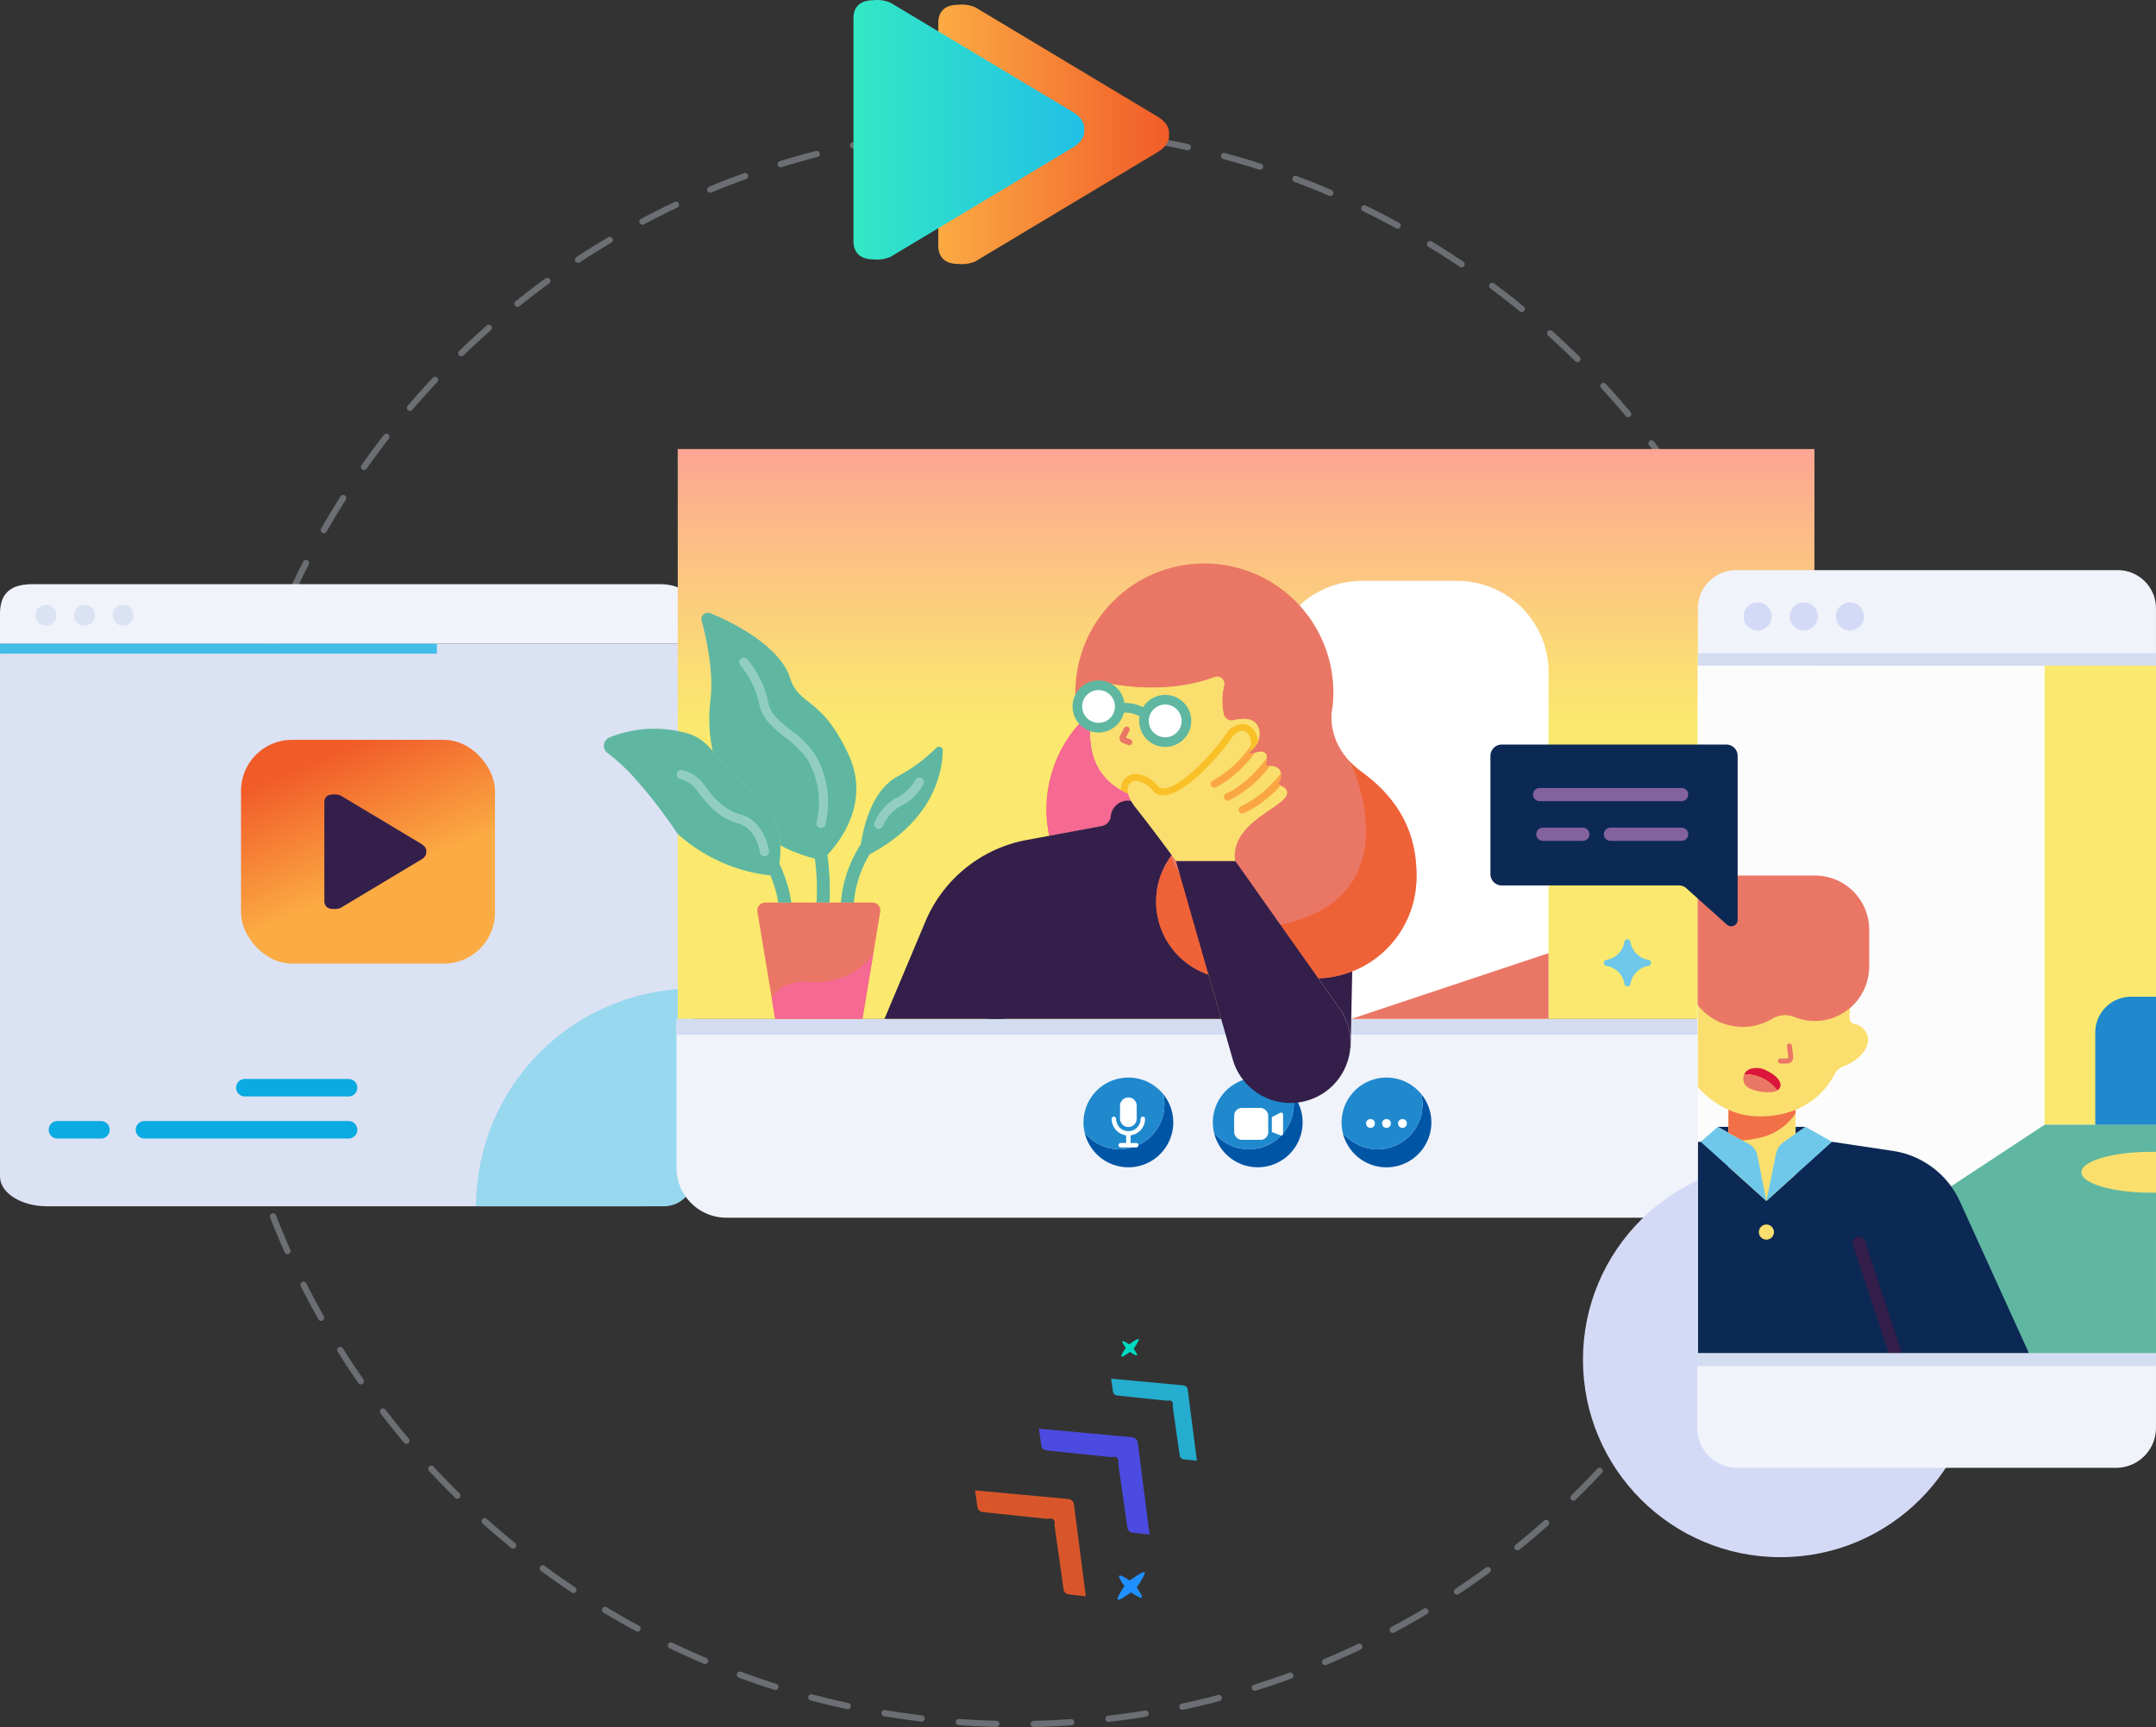 <svg xmlns="http://www.w3.org/2000/svg" xmlns:xlink="http://www.w3.org/1999/xlink" width="345.354" height="276.738" viewBox="0 0 345.354 276.738"><rect x="0" y="0" width="345.354" height="276.738" fill="#333333" stroke="none"/><defs><style>.a,.b{fill:none;}.b{stroke:#6b6e72;stroke-linecap:round;stroke-miterlimit:10;stroke-dasharray:6;}.c{fill:#dbe2f3;}.d{fill:#f0f3fa;}.e{fill:#44bee9;}.f{fill:#98d8ef;}.g{fill:#0aaae2;}.ac,.ad,.ag,.ah,.al,.ar,.as,.h,.o,.p,.q,.r,.y{isolation:isolate;}.h{fill:url(#a);}.ac,.i{fill:#331f4a;}.j{clip-path:url(#b);}.k{clip-path:url(#c);}.l{fill:url(#d);}.m{clip-path:url(#e);}.n{fill:#00dac4;}.o,.p,.q{opacity:0.867;}.o{fill:url(#g);}.p{fill:url(#h);}.q{fill:url(#i);}.r{fill:#d4dcf1;}.ac,.ad,.ag,.ah,.al,.r,.y{mix-blend-mode:multiply;}.s{fill:#0055a5;}.t{fill:#2089cd;}.u{fill:#fff;}.v{fill:#fae96e;}.w{fill:url(#j);}.x{fill:#f2565c;}.ai,.y{fill:#f56992;}.z{fill:#fadf6e;}.aa{fill:#ea7765;}.ab,.ag,.al{fill:#5fb7a1;}.ad{fill:#f15b28;opacity:0.72;}.ae{fill:#f9c028;}.af{fill:#faa743;}.ah{fill:#92cebf;}.aj{fill:#d4daf6;}.ak{fill:#fcfcfc;}.al{opacity:0.71;}.am{fill:#0c2854;}.an{fill:#dc163b;}.ao{fill:#6fc8e9;}.ap{fill:#f27048;}.aq{fill:#83629e;}.ar{fill:url(#k);}.as{fill:url(#l);}</style><linearGradient id="a" x1="0.243" y1="-0.032" x2="0.702" y2="0.92" gradientUnits="objectBoundingBox"><stop offset="0.428" stop-color="#fbab44"/><stop offset="1" stop-color="#f15b28"/></linearGradient><clipPath id="b"><path class="a" d="M1272.215,326.838a.182.182,0,0,1-.05-.165,9.41,9.41,0,0,1,1.153-1.978,6.562,6.562,0,0,1-.909-1.484.191.191,0,0,1,.073-.179c.093-.065.206-.141,1.646.769,2.094-1.471,2.257-1.367,2.357-1.311.009.008.02.012.032.023a.185.185,0,0,1,.05.165,10.6,10.6,0,0,1-1.312,2.213c.951,1.4.878,1.516.816,1.611a.167.167,0,0,1-.175.079,6.609,6.609,0,0,1-1.526-.87c-1.873,1.3-2.02,1.21-2.12,1.145A.12.12,0,0,1,1272.215,326.838Z" transform="translate(-1272.162 -322.464)"/></clipPath><clipPath id="c"><rect class="a" width="511.689" height="152.743" transform="translate(0 367.907) rotate(-45.972)"/></clipPath><linearGradient id="d" x1="-79.564" y1="195.1" x2="-79.564" y2="195.069" gradientUnits="objectBoundingBox"><stop offset="0" stop-color="#67c4ff"/><stop offset="1" stop-color="#1f90ff"/></linearGradient><clipPath id="e"><path class="a" d="M1272.712,293.5a.109.109,0,0,1-.034-.1,5.845,5.845,0,0,1,.749-1.278,4.579,4.579,0,0,1-.59-.958.11.11,0,0,1,.049-.115c.062-.04.133-.089,1.068.5,1.351-.95,1.458-.885,1.521-.847l.017.015a.11.11,0,0,1,.033.1,7.083,7.083,0,0,1-.848,1.43c.612.9.57.977.528,1.037a.107.107,0,0,1-.113.053,4.445,4.445,0,0,1-.99-.56c-1.21.838-1.3.78-1.37.737Z" transform="translate(-1272.676 -290.674)"/></clipPath><linearGradient id="g" x1="-49.291" y1="136.934" x2="-49.291" y2="136.912" gradientUnits="objectBoundingBox"><stop offset="0" stop-color="#33e8c5"/><stop offset="1" stop-color="#21bfe6"/></linearGradient><linearGradient id="h" x1="-38.145" y1="105.538" x2="-38.145" y2="105.521" gradientUnits="objectBoundingBox"><stop offset="0" stop-color="#96a1ff"/><stop offset="1" stop-color="#4e4efb"/></linearGradient><linearGradient id="i" x1="-37.504" y1="104.954" x2="-37.504" y2="104.937" gradientUnits="objectBoundingBox"><stop offset="0" stop-color="#fbab44"/><stop offset="1" stop-color="#f15b28"/></linearGradient><linearGradient id="j" x1="0.5" y1="-0.264" x2="0.5" y2="0.486" gradientUnits="objectBoundingBox"><stop offset="0" stop-color="#ff7baa"/><stop offset="0.216" stop-color="#ff7baa" stop-opacity="0.761"/><stop offset="0.604" stop-color="#ff7baa" stop-opacity="0.357"/><stop offset="0.874" stop-color="#ff7baa" stop-opacity="0.098"/><stop offset="1" stop-color="#ff7baa" stop-opacity="0"/></linearGradient><linearGradient id="k" x1="0" y1="0.5" x2="1" y2="0.5" xlink:href="#i"/><linearGradient id="l" x1="0" y1="0.5" x2="1" y2="0.5" xlink:href="#g"/></defs><g transform="translate(-1119.937 -108.237)"><circle class="b" cx="127.82" cy="127.82" r="127.82" transform="translate(1154.929 128.835)"/><g transform="translate(1119.937 201.829)"><g transform="translate(0)"><path class="c" d="M1119.938,195.959V281.31c0,2.642,3.376,4.774,7.55,4.774H1223.2c4.174,0,7.568-2.132,7.568-4.774V195.959Z" transform="translate(-1119.937 -186.409)"/><path class="d" d="M1119.938,192.606v4.778h110.833v-4.778c0-2.636-1.039-4.769-5.216-4.769H1125.14C1120.965,187.837,1119.938,189.97,1119.938,192.606Z" transform="translate(-1119.937 -187.837)"/><rect class="e" width="69.985" height="1.586" transform="translate(69.985 11.139) rotate(-180)"/><g transform="translate(5.685 3.304)"><circle class="c" cx="1.675" cy="1.675" r="1.675" transform="translate(12.348)"/><circle class="c" cx="1.675" cy="1.675" r="1.675" transform="translate(6.174)"/><circle class="c" cx="1.675" cy="1.675" r="1.675"/></g><path class="f" d="M1184.8,277.822h30.089a4.775,4.775,0,0,0,4.779-4.774V242.959A34.865,34.865,0,0,0,1184.8,277.822Z" transform="translate(-1108.534 -178.148)"/><path class="g" d="M1153.5,258.064h16.619a1.4,1.4,0,0,0,0-2.8H1153.5a1.4,1.4,0,0,0,0,2.8Z" transform="translate(-1114.282 -175.984)"/><path class="g" d="M1139.83,263.8h32.694a1.4,1.4,0,0,0,0-2.8H1139.83a1.4,1.4,0,0,0,0,2.8Z" transform="translate(-1116.686 -174.977)"/><path class="g" d="M1127.971,263.8h6.971a1.4,1.4,0,0,0,0-2.8h-6.971a1.4,1.4,0,1,0,0,2.8Z" transform="translate(-1118.77 -174.977)"/><g transform="translate(38.608 24.946)"><rect class="h" width="40.677" height="35.843" rx="8.156" transform="translate(40.677 35.843) rotate(-180)"/><path class="i" d="M1179.574,224.369l-12.827-7.692a2.4,2.4,0,0,0-1.207-.179c-1.423,0-1.416,1.044-1.416,1.31v15.721c0,.225-.006,1.311,1.416,1.311a2.409,2.409,0,0,0,1.207-.18l12.827-7.692c1.052-.6.871-1.3.871-1.3S1180.626,224.965,1179.574,224.369Z" transform="translate(-1150.776 -207.747)"/></g></g></g><g transform="translate(1276.121 322.744)"><g transform="translate(22.8)"><g transform="translate(0 37.378)"><g class="j"><g transform="translate(-349.129 -191.189)"><g transform="translate(0 0)"><g class="k"><g transform="translate(346.646 188.701)"><path class="l" d="M1275.047,320.348l4.378,4.233-5,5.17-4.379-4.233Z" transform="translate(-1270.05 -320.348)"/></g></g></g></g></g></g><g transform="translate(0.605)"><g class="m"><g transform="translate(-363.755 -153.44)"><g transform="translate(0 0)"><g class="k" transform="translate(0)"><g transform="translate(361.881 151.561)"><path class="n" d="M1274.576,289.076l3.1,3-3.493,3.614-3.1-3Z" transform="translate(-1271.083 -289.076)"/></g></g></g></g></g></g></g><path class="o" d="M1283.579,297.828,1285,308.86l.045.393-.13-.013-1.958-.219a.745.745,0,0,1-.667-.637l-1.05-7.389-.048-.4a.365.365,0,0,1,0-.065,3.168,3.168,0,0,1,0-.393.467.467,0,0,0-.158-.4.432.432,0,0,0-.394-.128c-.245,0-.273.016-.412.012a.4.4,0,0,1-.065,0l-.4-.034-7.495-.789a.733.733,0,0,1-.661-.633l-.278-1.931-.019-.128.4.031,11.195,1.035A.77.77,0,0,1,1283.579,297.828Z" transform="translate(-1249.512 -289.719)"/><path class="p" d="M1277.3,305.131l1.839,14.242.058.507-.168-.016-2.529-.281a.962.962,0,0,1-.859-.822l-1.356-9.541-.062-.51a.641.641,0,0,1-.006-.084,3.816,3.816,0,0,1,0-.507.606.606,0,0,0-.2-.515.552.552,0,0,0-.507-.166c-.316,0-.354.022-.531.015a.493.493,0,0,1-.084,0l-.519-.043-9.675-1.018a.949.949,0,0,1-.855-.817l-.359-2.492-.022-.166.514.04,14.451,1.336A.993.993,0,0,1,1277.3,305.131Z" transform="translate(-1251.243 -288.523)"/><path class="q" d="M1268.612,313.545l1.839,14.241.058.507-.169-.015-2.528-.282a.96.96,0,0,1-.859-.822l-1.354-9.541-.062-.51a.493.493,0,0,1-.007-.082,4.03,4.03,0,0,1,0-.508.607.607,0,0,0-.2-.515.553.553,0,0,0-.508-.166c-.316,0-.354.022-.532.016a.5.5,0,0,1-.083,0l-.518-.045-9.676-1.018a.951.951,0,0,1-.855-.817l-.359-2.491-.022-.166.514.04,14.452,1.337A.994.994,0,0,1,1268.612,313.545Z" transform="translate(-1252.771 -287.044)"/></g><g transform="translate(1216.673 180.194)"><path class="d" d="M1212.107,247.078v23.873a7.979,7.979,0,0,0,7.977,7.978h166.307a7.98,7.98,0,0,0,7.978-7.978V247.078Z" transform="translate(-1200.471 -155.788)"/><rect class="r" width="182.261" height="2.525" transform="translate(11.635 91.292)"/><g transform="translate(76.82 100.687)"><g transform="translate(41.344)"><path class="s" d="M1317.061,261.863a7.191,7.191,0,0,1-14.191,1.648,7.193,7.193,0,0,0,12.583-6.182A7.187,7.187,0,0,1,1317.061,261.863Z" transform="translate(-1302.681 -254.673)"/><path class="t" d="M1315.672,259.373a7.193,7.193,0,0,1-12.774,4.535,7.193,7.193,0,0,1,12.583-6.182A7.153,7.153,0,0,1,1315.672,259.373Z" transform="translate(-1302.709 -255.07)"/></g><g transform="translate(20.722)"><path class="s" d="M1299.521,261.863a7.191,7.191,0,0,1-14.189,1.648,7.193,7.193,0,0,0,12.583-6.182A7.186,7.186,0,0,1,1299.521,261.863Z" transform="translate(-1285.142 -254.673)"/><path class="t" d="M1298.134,259.373a7.193,7.193,0,0,1-12.774,4.535,7.192,7.192,0,0,1,12.583-6.182A7.14,7.14,0,0,1,1298.134,259.373Z" transform="translate(-1285.17 -255.07)"/></g><path class="s" d="M1281.9,261.863a7.191,7.191,0,0,1-14.19,1.648,7.195,7.195,0,0,0,12.584-6.182A7.186,7.186,0,0,1,1281.9,261.863Z" transform="translate(-1267.518 -254.673)"/><path class="t" d="M1280.509,259.373a7.193,7.193,0,0,1-12.774,4.535,7.193,7.193,0,0,1,12.584-6.182A7.153,7.153,0,0,1,1280.509,259.373Z" transform="translate(-1267.546 -255.07)"/><g transform="translate(4.516 3.188)"><path class="u" d="M1276.734,260.753a.354.354,0,0,0-.709,0,1.965,1.965,0,0,1-3.93,0,.354.354,0,0,0-.709,0,2.67,2.67,0,0,0,2.319,2.638v1.224h-.854a.355.355,0,1,0,0,.709h2.447a.355.355,0,1,0,0-.709h-.884v-1.224A2.67,2.67,0,0,0,1276.734,260.753Z" transform="translate(-1271.387 -257.321)"/><path class="u" d="M1273.861,262.516a1.338,1.338,0,0,0,1.338-1.339v-2.058a1.338,1.338,0,1,0-2.676,0v2.058A1.338,1.338,0,0,0,1273.861,262.516Z" transform="translate(-1271.187 -257.781)"/></g><g transform="translate(24.137 4.867)"><rect class="u" width="5.458" height="5.113" rx="1.226"/><path class="u" d="M1295.007,260.152v3.054a.3.3,0,0,1-.414.285l-1.387-.534v-2.4l1.357-.682A.308.308,0,0,1,1295.007,260.152Z" transform="translate(-1287.173 -259.097)"/></g><circle class="u" cx="0.701" cy="0.701" r="0.701" transform="translate(47.832 6.656)"/><circle class="u" cx="0.701" cy="0.701" r="0.701" transform="translate(50.392 6.656)"/><circle class="u" cx="0.701" cy="0.701" r="0.701" transform="translate(45.273 6.656)"/></g><g transform="translate(11.832)"><rect class="v" width="182.065" height="91.285"/><rect class="w" width="182.065" height="91.285"/></g><path class="u" d="M14.624,0H29.93A14.624,14.624,0,0,1,44.554,14.624V70.17a0,0,0,0,1,0,0H0a0,0,0,0,1,0,0V14.624A14.624,14.624,0,0,1,14.624,0Z" transform="translate(106.767 21.114)"/><g transform="translate(44.935 18.327)"><path class="i" d="M1305.432,235.755l-.37,17.957-.046-.022c.022-.27.038-.541.038-.812a9.447,9.447,0,0,0-1.978-5.779l-5.5-7.788Z" transform="translate(-1230.383 -176.105)"/><g transform="translate(25.981 25.121)"><path class="x" d="M1280.677,219.894l-5.062-.641a2.767,2.767,0,0,0-2.8,2.365.065.065,0,0,0-.008.039,1.8,1.8,0,0,1-1.413,1.668l-8.446,1.568a20.518,20.518,0,0,1,5.331-18.506l1.352.626c-.424,4.467.789,9.86,8.229,11.907a7.524,7.524,0,0,0,1.129.225,12.723,12.723,0,0,0,1.437.1Z" transform="translate(-1262.524 -206.388)"/><path class="y" d="M1280.677,219.894l-5.062-.641a2.767,2.767,0,0,0-2.8,2.365.065.065,0,0,0-.008.039,1.8,1.8,0,0,1-1.413,1.668l-8.446,1.568a20.518,20.518,0,0,1,5.331-18.506l1.352.626c-.424,4.467.789,9.86,8.229,11.907a7.524,7.524,0,0,0,1.129.225,12.723,12.723,0,0,0,1.437.1Z" transform="translate(-1262.524 -206.388)"/></g><path class="z" d="M1290.479,213.932c-3.491,6.781-10.34,6.534-12.548,6.259a8.169,8.169,0,0,1-1.127-.225c-10.7-2.942-8.521-12.807-7.108-16.874a2.166,2.166,0,0,1,2.432-1.416c3.07.54,9.776,1.253,16.235-1.155a1.147,1.147,0,0,1,1.548,1.276,10.456,10.456,0,0,0-.048,4.764,1.344,1.344,0,0,0,1.624.863c1.458-.363,3.992-.583,4.085,2.23C1295.472,213.1,1290.479,213.932,1290.479,213.932Z" transform="translate(-1235.494 -182.312)"/><path class="z" d="M1295.574,209.654a3.274,3.274,0,0,1-.265,1.212,3.994,3.994,0,0,1-1.357,1.633,9.21,9.21,0,0,1-3.473,1.433c-3.5,6.782-10.343,6.539-12.549,6.263a9.838,9.838,0,0,1-1.125-.232,14.468,14.468,0,0,1-2.282-.828,10.226,10.226,0,0,1-1.169-.584c-6.716-3.925-4.9-11.9-3.661-15.459a2.169,2.169,0,0,1,2.437-1.412c3.065.541,9.77,1.246,16.232-1.158a1.142,1.142,0,0,1,1.544,1.279,10.517,10.517,0,0,0-.044,4.764,1.345,1.345,0,0,0,1.62.86C1292.938,207.062,1295.475,206.841,1295.574,209.654Z" transform="translate(-1235.493 -182.312)"/><path class="z" d="M1295.571,209.66a3.578,3.578,0,0,1-1.584,2.807,6.791,6.791,0,0,1-1.3.767,10.239,10.239,0,0,1-2.219.7c-3.49,6.789-10.339,6.537-12.546,6.261a7.523,7.523,0,0,1-1.127-.228,15.283,15.283,0,0,1-2.315-.828c-.395-.18-.756-.372-1.1-.563-6.754-3.911-4.918-11.911-3.683-15.472a2.14,2.14,0,0,1,2.423-1.416c3.07.528,9.774,1.248,16.24-1.164a1.149,1.149,0,0,1,1.547,1.284,10.459,10.459,0,0,0-.048,4.762,1.348,1.348,0,0,0,1.619.863C1292.944,207.068,1295.474,206.84,1295.571,209.66Z" transform="translate(-1235.493 -182.312)"/><path class="aa" d="M1321.094,235.249c0,.085-.015.162-.015.247,0,.178,0,.363-.007.548l-.015-.015a16.248,16.248,0,0,1-31.665,4.3l-6.994-14.519c-.223-.062-.309-1.462-.37-2.937a11.273,11.273,0,0,0,8.816-6.235s4.991-.835,5.092-4.273c-.1-2.812-2.628-2.6-4.088-2.234a1.338,1.338,0,0,1-1.623-.865,10.429,10.429,0,0,1,.047-4.76,1.143,1.143,0,0,0-1.546-1.275c-6.459,2.4-13.166,1.692-16.241,1.151a2.161,2.161,0,0,0-2.427,1.414c-.169.487-.348,1.058-.517,1.7-1.817.263-3.1-.031-3.1-1.815a20.661,20.661,0,1,1,41.323,0c0,.688-.039,1.36-.1,2.025v.008c-.047.433-.124.849-.186,1.266-.139,2.025.255,6.081,4.876,9.473,6.142,4.513,8.747,9.984,8.731,16.644C1321.087,235.148,1321.094,235.195,1321.094,235.249Z" transform="translate(-1235.855 -185.023)"/><path class="z" d="M1290.479,213.932c-3.491,6.781-10.34,6.534-12.548,6.259a8.169,8.169,0,0,1-1.127-.225c-10.7-2.942-8.521-12.807-7.108-16.874a2.166,2.166,0,0,1,2.432-1.416c3.07.54,9.776,1.253,16.235-1.155a1.147,1.147,0,0,1,1.548,1.276,10.456,10.456,0,0,0-.048,4.764,1.344,1.344,0,0,0,1.624.863c1.458-.363,3.992-.583,4.085,2.23C1295.472,213.1,1290.479,213.932,1290.479,213.932Z" transform="translate(-1235.494 -182.312)"/><path class="ab" d="M1277.091,206.822c-3.305-2.263-5.023-.764-5.095-.7l-1.06-1.122c.106-.1,2.641-2.452,7.026.548Z" transform="translate(-1235.065 -181.682)"/><g transform="translate(30.132 18.736)"><circle class="u" cx="3.397" cy="3.397" r="3.397" transform="translate(0.772 0.772)"/><path class="ab" d="M1270.224,209.3a4.17,4.17,0,1,1,4.171-4.17A4.175,4.175,0,0,1,1270.224,209.3Zm0-6.8a2.626,2.626,0,1,0,2.626,2.626A2.628,2.628,0,0,0,1270.224,202.5Z" transform="translate(-1266.055 -200.958)"/></g><g transform="translate(40.809 21.049)"><circle class="u" cx="3.397" cy="3.397" r="3.397" transform="translate(0.772 0.772)"/><path class="ab" d="M1279.305,211.264a4.169,4.169,0,1,1,4.169-4.169A4.174,4.174,0,0,1,1279.305,211.264Zm0-6.795a2.626,2.626,0,1,0,2.624,2.625A2.629,2.629,0,0,0,1279.305,204.469Z" transform="translate(-1275.136 -202.925)"/></g><path class="i" d="M1284.5,217.911l-5-.582a2.772,2.772,0,0,0-2.807,2.368l0,.036a1.8,1.8,0,0,1-1.417,1.667l-12.062,2.239a21.94,21.94,0,0,0-16.224,13.07l-6.556,15.593h53.936Z" transform="translate(-1240.428 -179.344)"/><circle class="aa" cx="12.365" cy="12.365" r="12.365" transform="translate(43.513 41.8)"/><path class="ac" d="M1260.8,238.7l-3.706,10.145h-2.679l4.026-11.016a1.258,1.258,0,1,1,2.36.871Z" transform="translate(-1237.969 -175.885)"/><path class="aa" d="M1274.006,210.243a.477.477,0,0,1-.182-.036l-.845-.337a.835.835,0,0,1-.433-1.16l.623-1.205a.488.488,0,1,1,.868.448l-.553,1.068.7.281a.489.489,0,0,1-.181.943Z" transform="translate(-1234.799 -181.118)"/><path class="ad" d="M1319.162,230.485c0,.085-.015.162-.015.247,0,.178,0,.363-.007.548l-.016-.015a16.227,16.227,0,0,1-23.2,13.893,12.35,12.35,0,0,1-18.483-10.733,12.136,12.136,0,0,1,.811-4.389l1.491-2.774.047-.093.007.008c.147.409,6.221,16.389,22.37,9.465,14.8-6.343,6.714-23.93,6.443-24.517a14.355,14.355,0,0,0,1.816,1.568c6.142,4.513,8.747,9.984,8.731,16.644C1319.155,230.384,1319.162,230.431,1319.162,230.485Z" transform="translate(-1233.923 -180.259)"/><g transform="translate(37.861 25.71)"><path class="i" d="M1280.139,225.55l9.148,31.958a9.618,9.618,0,0,0,9.2,6.822h0a9.617,9.617,0,0,0,7.654-15.438l-16.5-23.342Z" transform="translate(-1271.309 -203.609)"/><path class="z" d="M1298.353,218.993c-2.093,1.917-8.329,4.5-7.557,9.674h-9.5s-3.531-4.852-6.483-8.569-.092-5.911,2.8-2.665,10.386-5.208,12.48-8.275c1.684-2.457,3.431-1.159,3.222,1a4.612,4.612,0,0,1-.247,1.043.266.266,0,0,0,.355.34c.162-.069.348-.139.534-.208.866-.286,1.885-.379,1.9.811a3.506,3.506,0,0,1-.139.95.275.275,0,0,0,.279.355,3.153,3.153,0,0,1,.386-.007c.7.015,1.631.27,1.739,1.175a2.578,2.578,0,0,1-.3,1.391.442.442,0,0,0,.216.58c.008.007.024.007.032.015C1298.771,216.892,1299.876,217.6,1298.353,218.993Z" transform="translate(-1272.464 -206.725)"/><path class="ae" d="M1294.109,208.08a2.3,2.3,0,0,0-2.007-1.191,3.391,3.391,0,0,0-2.756,1.808c-2.04,2.977-7.235,8.524-9.914,8.524a1.026,1.026,0,0,1-.837-.365,5.02,5.02,0,0,0-3.53-1.941,2.334,2.334,0,0,0-2.172,1.313,2.692,2.692,0,0,0-.265,1.19,10.213,10.213,0,0,0,1.169.584c-.265-1.224.32-1.985,1.267-1.985a3.946,3.946,0,0,1,2.7,1.577,2.138,2.138,0,0,0,1.665.728c3.44,0,9.054-6.417,10.818-9,.65-.948,1.3-1.333,1.852-1.333,1.115,0,1.787,1.554,1.125,3.374a4,4,0,0,0,1.357-1.633A3.367,3.367,0,0,0,1294.109,208.08Z" transform="translate(-1272.629 -206.889)"/><path class="af" d="M1291.965,210.987a18.692,18.692,0,0,1-6.236,5.547.636.636,0,0,1-.262.054.608.608,0,0,1-.541-.332.6.6,0,0,1,.278-.8,18.139,18.139,0,0,0,6.12-5.64,4.619,4.619,0,0,1-.247,1.043.266.266,0,0,0,.355.34C1291.593,211.125,1291.779,211.056,1291.965,210.987Z" transform="translate(-1270.478 -206.375)"/><path class="af" d="M1294.07,212.8a18.821,18.821,0,0,1-6.537,5.51.56.56,0,0,1-.247.054.6.6,0,0,1-.548-.356.6.6,0,0,1,.3-.788c3.693-1.661,6.467-5.664,6.49-5.7,0-.008.008-.008.015-.015a3.506,3.506,0,0,1-.139.95.275.275,0,0,0,.279.355A3.159,3.159,0,0,1,1294.07,212.8Z" transform="translate(-1270.158 -206.078)"/><path class="af" d="M1295.374,215.575a17.671,17.671,0,0,1-5.872,4.435.5.5,0,0,1-.232.046.6.6,0,0,1-.232-1.151,18.035,18.035,0,0,0,6.421-5.3,2.575,2.575,0,0,1-.3,1.391A.442.442,0,0,0,1295.374,215.575Z" transform="translate(-1269.809 -205.709)"/></g></g><path class="aa" d="M1304.022,248.652l31.613-10.53v10.526Z" transform="translate(-1184.314 -157.363)"/><g transform="translate(0 26.206)"><path class="ab" d="M1250.817,210.617c-.062,3.345-1.4,11.157-11.721,16.613a18.3,18.3,0,0,0-2.527,7.734H1234.5a20.039,20.039,0,0,1,3.2-9.365c.487-3.191,1.878-8.608,5.78-10.794a26.752,26.752,0,0,0,6.289-4.629A.609.609,0,0,1,1250.817,210.617Z" transform="translate(-1196.536 -188.514)"/><path class="ab" d="M1235.682,230.524a42.267,42.267,0,0,1,.324,7.65h-2.071a37.978,37.978,0,0,0-.263-7.039,24.129,24.129,0,0,1-5.54-2.179,11.049,11.049,0,0,0-4.1-8.476,33.756,33.756,0,0,1-6.7-6.553,23.952,23.952,0,0,1-.426-7.912c.619-4.614-.6-10.131-1.376-12.989a1.022,1.022,0,0,1,1.352-1.229c5.447,2.186,11.467,6.1,12.774,10.292,1.467,4.705,5.022,2.921,9.411,12.387C1242.574,222.024,1237.776,228.283,1235.682,230.524Z" transform="translate(-1199.875 -191.724)"/><path class="aa" d="M1239.953,249.859h-13.979l-2.85-17.173a1.253,1.253,0,0,1,1.237-1.458h17.205a1.253,1.253,0,0,1,1.237,1.458Z" transform="translate(-1198.537 -184.78)"/><path class="ag" d="M1225.218,215.959a31.437,31.437,0,0,1-5.988-5.746,14.081,14.081,0,0,0-1.963-2.116,7.815,7.815,0,0,0-.629-.486,25.1,25.1,0,0,0,.508,3.529,33.192,33.192,0,0,0,6.694,6.54,11.121,11.121,0,0,1,4.1,8.49,17,17,0,0,0,2.206,1.059A13.4,13.4,0,0,0,1225.218,215.959Z" transform="translate(-1199.674 -188.931)"/><path class="ah" d="M1233.748,225.151a.722.722,0,0,1-.172-.021.733.733,0,0,1-.543-.884,13.758,13.758,0,0,0-1.418-10,14.888,14.888,0,0,0-3.606-3.62c-1.846-1.473-3.753-3-4.154-5.338a14.658,14.658,0,0,0-3.03-6.228.734.734,0,0,1,1.106-.967,15.918,15.918,0,0,1,3.372,6.948c.306,1.788,1.844,3.017,3.623,4.439a15.99,15.99,0,0,1,3.946,4,15.267,15.267,0,0,1,1.591,11.1A.736.736,0,0,1,1233.748,225.151Z" transform="translate(-1198.97 -190.648)"/><path class="ah" d="M1239.755,222.413a.734.734,0,0,1-.654-1.068,8.3,8.3,0,0,1,3.329-3.811,7.022,7.022,0,0,0,3.162-2.914.734.734,0,0,1,1.342.6,8.328,8.328,0,0,1-3.838,3.627,7.009,7.009,0,0,0-2.685,3.169A.734.734,0,0,1,1239.755,222.413Z" transform="translate(-1195.74 -187.775)"/><path class="ab" d="M1230.313,229.159a15.351,15.351,0,0,0,.154-2.983,11.05,11.05,0,0,0-4.1-8.476,33.747,33.747,0,0,1-6.7-6.553,10.233,10.233,0,0,0-1.306-1.36,7.649,7.649,0,0,0-2.951-1.56h-.008c-.163-.046-.31-.085-.457-.116a19.194,19.194,0,0,0-11.83.82,1.436,1.436,0,0,0-.3,2.512,31.492,31.492,0,0,1,4.751,4.5,75.716,75.716,0,0,1,6.414,8.407,26.58,26.58,0,0,0,14.912,6.691,20.1,20.1,0,0,1,1.252,4.357h2.094A22.246,22.246,0,0,0,1230.313,229.159Z" transform="translate(-1202.21 -188.945)"/><path class="ah" d="M1226.908,226.164a.739.739,0,0,1-.642.82.4.4,0,0,1-.092.007.733.733,0,0,1-.726-.641c-.008-.039-.541-3.894-3.563-4.667-2.256-.58-4.466-2.334-6.4-5.085a4.825,4.825,0,0,0-2.791-2,.728.728,0,0,1-.562-.7v-.038a.712.712,0,0,1,.874-.7,6.282,6.282,0,0,1,3.685,2.6c1.7,2.419,3.671,4.018,5.556,4.5C1226.25,221.281,1226.877,225.963,1226.908,226.164Z" transform="translate(-1200.466 -187.96)"/><path class="ai" d="M1225.086,245.5s1.218-3.1,6.154-2.665,9.791-2.674,10.23-5.328l-1.866,11.245h-13.979Z" transform="translate(-1198.19 -183.676)"/></g></g><g transform="translate(1358.681 199.583)"><circle class="aj" cx="31.643" cy="31.643" r="31.643" transform="translate(14.82 94.858)"/><g transform="translate(33.236)"><path class="d" d="M1418.5,185.927h-61.123a6.123,6.123,0,0,0-6.126,6.126v9.178h73.375v-9.178A6.123,6.123,0,0,0,1418.5,185.927Z" transform="translate(-1351.255 -185.927)"/><rect class="r" width="73.374" height="2.007" transform="translate(0.001 13.297)"/><circle class="aj" cx="2.25" cy="2.25" r="2.25" transform="translate(7.313 5.161)"/><circle class="aj" cx="2.25" cy="2.25" r="2.25" transform="translate(14.707 5.161)"/><circle class="aj" cx="2.25" cy="2.25" r="2.25" transform="translate(22.102 5.161)"/></g><g transform="translate(33.173 15.304)"><rect class="ak" width="73.436" height="110.182" transform="translate(0.001)"/><rect class="v" width="17.844" height="73.558" transform="translate(55.59 0)"/><path class="ab" d="M1424.639,261.5H1406.79L1351.2,298.127h73.436Z" transform="translate(-1351.202 -187.946)"/><path class="al" d="M1386.337,291.656s8.617-4.3,11.936-6.424,3.717-3.631,5.424-6.058,5.176-3.082,6.794-2.349,1.173,2.368,0,4.617c-2.682,5.142,7.972,8.265,7.972,8.265v5.778h-32.126Z" transform="translate(-1345.026 -185.302)"/><path class="z" d="M1415.445,265.2v6.539c-.246.008-.57,0-.816,0-6.142,0-11.126-1.466-11.126-3.273s4.984-3.273,11.126-3.273C1414.892,265.192,1415.191,265.192,1415.445,265.2Z" transform="translate(-1342.008 -187.297)"/><path class="t" d="M5.729,0h4a0,0,0,0,1,0,0V20.512a0,0,0,0,1,0,0H0a0,0,0,0,1,0,0V5.729A5.729,5.729,0,0,1,5.729,0Z" transform="translate(63.709 53.046)"/><g transform="translate(0 33.625)"><path class="am" d="M1355.667,261.788v.949l-1.717-.949Z" transform="translate(-1350.719 -221.521)"/><path class="am" d="M1366.14,261.788l-1.581,1.11v-1.11Z" transform="translate(-1348.854 -221.521)"/><path class="am" d="M1366.442,263.023l16.031,2.4a14.1,14.1,0,0,1,10.8,8.222l11.015,24.219H1351.26v-33.87Z" transform="translate(-1351.192 -221.304)"/><path class="z" d="M1374.616,256a2.522,2.522,0,0,0-1.4,1.152,12.3,12.3,0,0,1-6.323,5.841v10.384l-4.675,4.215-6.082-5.48v-9.151a14.225,14.225,0,0,1-4.885-3.6V245.7l17.2-6.255,7.094,5.387a24.331,24.331,0,0,1-.013,3.423.945.945,0,0,0,.825.991,2.5,2.5,0,0,1,1.6,1C1379.583,252.249,1377.425,254.99,1374.616,256Z" transform="translate(-1351.193 -225.448)"/><path class="an" d="M1362.85,257.368a6.413,6.413,0,0,0-5.284-2.583,1.721,1.721,0,0,1,.909-.844,3.271,3.271,0,0,1,2.654.247C1363.464,255.263,1363.862,256.778,1362.85,257.368Z" transform="translate(-1350.084 -222.932)"/><path class="aa" d="M1362.874,257.216a2.131,2.131,0,0,1-1.139.27,6.724,6.724,0,0,1-3.556-.749,1.66,1.66,0,0,1-.589-2.1A6.413,6.413,0,0,1,1362.874,257.216Z" transform="translate(-1350.108 -222.779)"/><path class="ao" d="M1371.1,264.182l-5.846,5.27-4.675,4.215,1.55-7.57a3.012,3.012,0,0,1,1.216-1.854l.713-.5,1.2-.843,1.582-1.11Z" transform="translate(-1349.553 -221.521)"/><path class="ao" d="M1362.156,273.667l-6.082-5.48-4.439-4,2.722-2.394,1.717.949,1.829,1,1.451.8a2.757,2.757,0,0,1,1.364,1.872Z" transform="translate(-1351.126 -221.521)"/><circle class="z" cx="1.211" cy="1.211" r="1.211" transform="translate(9.82 55.916)"/><path class="aa" d="M1363.631,253.64h-1.066a.4.4,0,1,1,0-.8h1.066a.175.175,0,0,0,.134-.061.179.179,0,0,0,.045-.142l-.218-1.793a.4.4,0,0,1,.791-.1l.218,1.794a.977.977,0,0,1-.97,1.095Z" transform="translate(-1349.275 -223.523)"/><path class="i" d="M1380.251,295.457h-2.124l-5.772-17.444a1.01,1.01,0,0,1,1.921-.621Z" transform="translate(-1347.492 -218.901)"/><path class="aa" d="M1378.7,236.231V242.6h-.023a8.713,8.713,0,0,1-8.695,8.249,8.616,8.616,0,0,1-3.244-.63,3.921,3.921,0,0,0-3.528.248,9.189,9.189,0,0,1-12-2.2V230.736a8.688,8.688,0,0,1,6.736-3.195h12.07A8.69,8.69,0,0,1,1378.7,236.231Z" transform="translate(-1351.202 -227.541)"/><path class="ap" d="M1366.167,259.484v.546a9.24,9.24,0,0,1-4.675,3.62,16.752,16.752,0,0,1-3.862.714h-.006l-.385-.212-1.829-1v-3.7a11.541,11.541,0,0,0,4.923,1.066A15.435,15.435,0,0,0,1366.167,259.484Z" transform="translate(-1350.462 -221.932)"/></g></g><g transform="translate(0 27.947)"><path class="am" d="M1322.988,211.506v18.95a1.809,1.809,0,0,0,1.809,1.81h28.374a1.8,1.8,0,0,1,1.207.463l6.5,5.828a1.023,1.023,0,0,0,1.706-.762V211.506a1.81,1.81,0,0,0-1.81-1.81H1324.8A1.809,1.809,0,0,0,1322.988,211.506Z" transform="translate(-1322.988 -209.696)"/><path class="aq" d="M1352.591,217.724h-22.742a1.055,1.055,0,1,1,0-2.111h22.742a1.055,1.055,0,1,1,0,2.111Z" transform="translate(-1321.968 -208.656)"/><path class="aq" d="M1350.9,223.133h-11.407a1.055,1.055,0,1,1,0-2.111H1350.9a1.055,1.055,0,1,1,0,2.111Z" transform="translate(-1320.273 -207.705)"/><path class="aq" d="M1336.69,223.133h-6.4a1.055,1.055,0,1,1,0-2.111h6.4a1.055,1.055,0,0,1,0,2.111Z" transform="translate(-1321.891 -207.705)"/></g><path class="d" d="M1383.156,292.652h-31.984V304.59a6.4,6.4,0,0,0,6.4,6.4h60.669a6.4,6.4,0,0,0,6.4-6.4V292.652Z" transform="translate(-1318.033 -167.167)"/><rect class="r" width="73.472" height="2.026" transform="translate(33.139 125.488)"/><path class="ao" d="M1345.634,240.483a3.514,3.514,0,0,0-2.947,2.947.486.486,0,0,1-.942,0,3.512,3.512,0,0,0-2.945-2.947.486.486,0,0,1,0-.942,3.512,3.512,0,0,0,2.945-2.945.486.486,0,0,1,.942,0,3.514,3.514,0,0,0,2.947,2.945A.486.486,0,0,1,1345.634,240.483Z" transform="translate(-1320.273 -177.085)"/></g><g transform="translate(1256.649 108.237)"><path class="ar" d="M1282.732,126.717,1253.7,109.3a5.453,5.453,0,0,0-2.729-.406c-3.219,0-3.205,2.367-3.205,2.965v35.589c0,.507-.014,2.966,3.205,2.966a5.453,5.453,0,0,0,2.729-.406l29.035-17.412c2.383-1.35,1.972-2.939,1.972-2.939S1285.12,128.071,1282.732,126.717Z" transform="translate(-1234.179 -108.126)"/><path class="as" d="M1271.179,126.085l-29.035-17.412a5.453,5.453,0,0,0-2.729-.4c-3.22,0-3.205,2.366-3.205,2.965v35.589c0,.507-.014,2.965,3.205,2.965a5.441,5.441,0,0,0,2.729-.406l29.035-17.412c2.384-1.35,1.972-2.939,1.972-2.939S1273.563,127.435,1271.179,126.085Z" transform="translate(-1236.21 -108.237)"/></g></g></svg>
